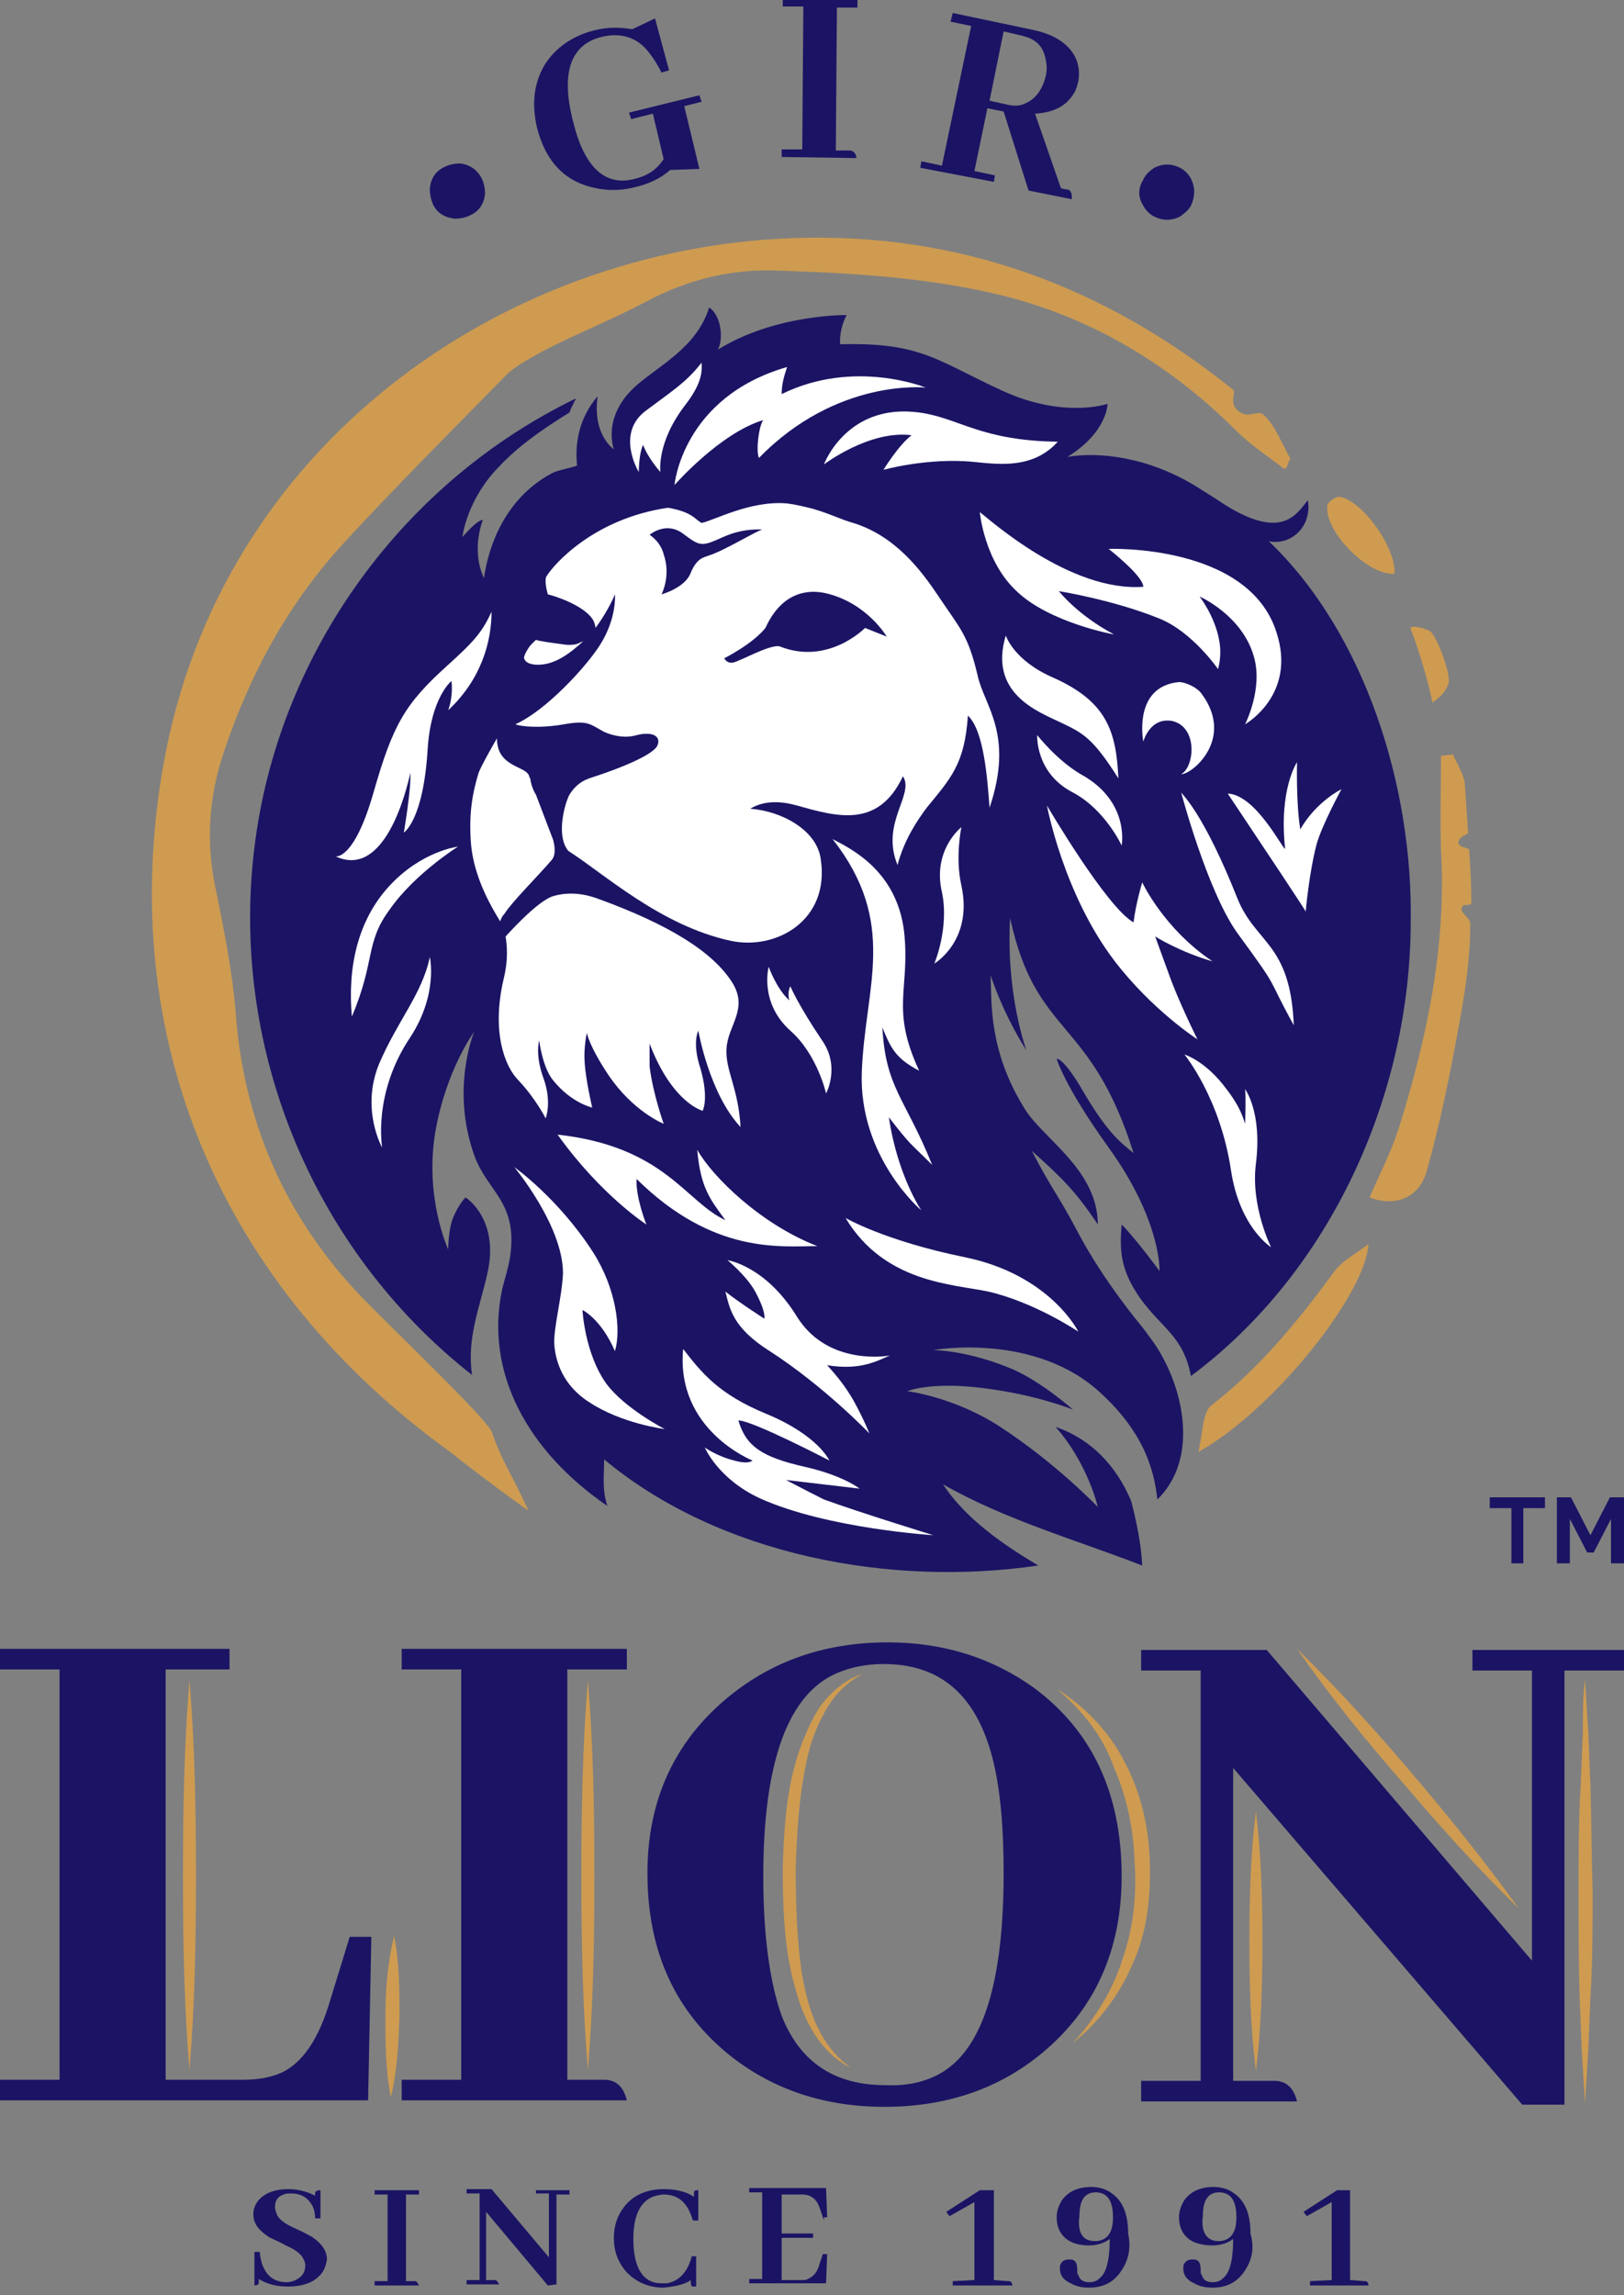 <?xml version="1.0" encoding="utf-8"?>
<!-- Generator: Adobe Illustrator 21.1.0, SVG Export Plug-In . SVG Version: 6.00 Build 0)  -->
<svg version="1.1" id="Layer_1" xmlns="http://www.w3.org/2000/svg" xmlns:xlink="http://www.w3.org/1999/xlink" x="0px" y="0px" width="150px" height="212px"
	 viewBox="0 0 150 212" style="enable-background:new 0 0 150 212;" xml:space="preserve">
<rect x="0" y="0" width="150" height="212" fill="#808080" stroke="none"/>
<style type="text/css">
	.st0{fill-rule:evenodd;clip-rule:evenodd;fill:#1B1464;}
	.st1{fill-rule:evenodd;clip-rule:evenodd;fill:#CE9B51;}
	.st2{fill-rule:evenodd;clip-rule:evenodd;fill:#FFFFFF;}
</style>
<g>
	<path class="st0" d="M117.2,50c2.1,0.4,4-1.4,3.6-3.8c-1,1.2-2.3,3.8-7.7,0.4c-0.9-0.6-1.7-1.1-2.5-1.6c-4.5-2.8-9.1-3.3-12-2.8
		c3.7-2.3,3.7-4.9,3.7-4.9s-4,1.4-9.7-1.2c-6.1-2.8-7.5-4.5-15-4.3c-0.1-1.5,0.6-2.7,0.6-2.7s-6.6-0.1-11.9,3.2
		c0.5-0.8,0.4-3.1-0.8-3.9c-1.1,3.6-4.5,5.3-6.6,7.1c-3.4,2.9-2.2,6-2.2,6s-2-1.3-1.5-4.9c-1.8,2.1-2.1,4.5-1.9,6.4
		c-0.5,0.2-1.2,0.3-2.1,0.6c-3.8,1.9-5.9,5.7-6.5,9.8c-0.8-1.7-0.7-3.7-0.1-5.4c-0.7,0.2-1.4,1.1-1.9,1.6c0.4-2.4,1.7-4.8,3.4-6.5
		c1.7-1.8,3.6-3.2,6.5-5c0.1-0.3,0.3-0.7,0.6-1.3C37.3,44.5,26,60,23.6,77.5c-2.6,18.8,5.1,37.8,20,49.5c-0.5-3.4,0.7-6.2,1.4-9.3
		c1.2-5.1-2-7.1-2-7.1s-0.7,0.7-1.2,2c-0.4,1.1-0.4,2.8-0.4,2.8s-2.2-4.7-1.2-10.8c1-5.8,3.6-9.3,3.6-9.3s-2.2,5.2,0,11.4
		c1.2,3.4,4.1,4.3,3.3,9.5c-0.2,1.1-0.5,2-0.7,2.8c-1.7,7.8,2.4,15.1,9.7,20.1c-0.5-1.5-0.3-2.8-0.3-4.3
		c10.7,8.9,26.5,11.8,40.1,9.8c-3.2-1.9-6.7-4.3-8.8-7.5c5.8,3.3,12.2,5.1,18.4,7.5c-0.1-2-0.5-3.9-1-5.9c-0.9-2.2-2.9-5.5-7-6.9
		c3,3.4,3.9,7.4,3.9,7.4s-3.8-4-9-7.4c-4.3-2.8-8.6-3.3-8.6-3.3s2.1-0.9,6.9-0.3c5,0.6,8.4,2,8.4,2s-2.8-2.5-5.5-3.7
		c-4.2-1.8-7.4-1.8-7.4-1.8s9.4-1.7,15.5,4c4,3.7,4.9,7.1,5.2,9.8c3.6-3.5,2.6-9.4,0.4-13.3c-0.6-1.1-1.2-1.8-1.7-2.5
		c-0.4-0.5-3.6-4.3-6-8.8c-2-3.8-2.2-3.6-4.3-7.6c2.8,2.5,4.1,3.8,6.1,6.8c0-5-5-7.9-6.7-10.6c-3.4-5.4-3.1-9.9-3.2-12.4
		c1.4,4.1,3.3,6.9,3.3,6.9s-1.9-5.1-1.5-12.2c2.4,11.1,7.4,9,11.4,21.7c-1.1-0.9-2.3-1.7-4.6-5.6c-1.9-3.3-2.5-3.1-2.5-3.1
		s0.7,2.5,4.8,8.2c4.9,6.8,4.7,11.4,4.7,11.4s-2.2-3-3.5-4.3c-0.2,2.5-0.1,4.2,1.7,6.8c2,2.8,4,3.5,4.7,7.2
		c12.9-9.6,20.3-26,20.3-42C130.5,72.7,126.1,58.5,117.2,50"/>
	<path class="st1" d="M118.6,43.3c0.4,0,0.3-0.7,0.6-0.9c-0.8-1.4-1.4-3.1-2.5-4.1c-0.6-0.5-1.4,0.5-2.4-0.4
		c-0.8-0.7-0.1-1.7-0.4-1.9c-11.8-9.5-25.3-14.6-40.8-14c-26.8,1-52.8,19.2-58,48.6c-4.5,25.3,5.3,48.3,26.6,63.6
		c1.7,1.4,7.1,5.4,7.1,5.3c-1.8-3.9-2.3-4.2-3.4-7.3c-0.7-1.4-9.1-9.4-12-12.4c-6.9-7.2-10.8-15.9-11.6-25.9c-0.3-4-1.1-8-1.9-11.9
		c-0.9-4.3-0.6-8.5,0.8-12.6c2.4-7.2,6-13.8,11.2-19.4c4.8-5.2,9.8-10.2,14.8-15.3c1-1,2.3-1.6,3.5-2.3c3.1-1.6,6.4-2.9,9.4-4.5
		c3.9-2.1,8.1-3.1,12.3-2.9c6.5,0.2,13.1,0.6,19.4,2c8.8,1.9,16.5,6.4,22.9,12.8C115.6,41.2,117.6,42.5,118.6,43.3"/>
	<path class="st1" d="M135,83.9c0.1-0.6,1,0,0.9-0.7c0-1.6-0.1-3.1-0.2-4.7c0-0.2-1-0.2-1-0.7c0.1-0.6,0.9-0.7,0.9-0.9
		c-0.1-1.6-0.2-2.9-0.3-4.5c-0.1-0.9-0.7-1.8-1.1-2.7c-0.4,0-0.7,0.1-1.1,0.1c0,2.9-0.1,5.8,0,8.8c0.5,8.8-1.3,17.3-3.9,25.6
		c-0.7,2.2-1.8,4.3-2.7,6.4c2.3,0.9,4.6,0.1,5.3-2.5c1.2-4.3,2.1-8.7,2.9-13.1c0.6-3.2,1.1-6.4,1.1-9.6
		C135.9,84.8,134.9,84.4,135,83.9"/>
	<path class="st1" d="M123.2,117.5c-3.3,4.5-6.8,8.8-11.3,12.3c-0.8,0.6-0.8,2.4-1.2,4.3c6.7-3.7,15.4-14.4,15.7-19.2
		C125.1,115.9,123.9,116.5,123.2,117.5"/>
	<path class="st1" d="M128.8,53c0.2-2.3-2.9-6.7-5-7.1c-0.4-0.1-1.2,0.5-1.2,0.8C122.3,49.1,126.4,53.2,128.8,53"/>
	<path class="st1" d="M133.8,63.1c0.2-0.7-0.8-3.7-1.6-4.7c-0.2-0.3-2.1-0.8-1.9-0.3c0.9,2.3,1.8,5.6,2,6.8
		C133.3,64.2,133.6,63.7,133.8,63.1"/>
	<path class="st2" d="M51.1,99.8c1.7,2.1,3.6,2.5,3.6,2.5s-0.6-2.5-0.7-4.2c-0.1-1.3,0.2-2.7,0.2-2.7s0.2,1.2,2,3.9
		c2.3,3.4,5.1,4.5,5.1,4.5s-1-2.8-1.3-5.3C60,97.7,60,97,60,96.4c2.1,5.5,4.9,6.2,4.9,6.2s0.6-1.1-0.2-3.9c-0.8-2.4-0.2-3.5-0.2-3.5
		s1,5.8,3.9,8.9c-0.2-3.6-1.4-5.2-1.3-7.2c0.1-2.2,2.1-3.7,0.5-6.2c-1.8-2.8-5.8-5.3-12.4-7.7c-1.1-0.4-2.6-0.7-4.2-0.2
		c-1.3,0.5-3.3,2.6-4.3,3.7c0.1,0.7,0.3,2-0.2,4c-1.1,4.8,0.1,8,1.4,9.3c1.6,1.7,2.5,3.5,2.5,3.5s0.6-1.5-0.2-3.7
		c-0.8-2.2-0.4-3.5-0.4-3.5S50.1,98.6,51.1,99.8"/>
	<path class="st2" d="M43.5,77.9c0.2,2.4,1.2,4.8,2.7,7.2c0,0,0,0,0,0c0,0,0,0,0,0c0.1-0.3,0.2-0.5,0.4-0.7c0.6-1,3.1-3.5,4.3-4.9
		c0.4-0.4,0.4-1.1,0.2-1.9l-1.6-4.2c-0.2-0.3-0.3-0.6-0.4-0.9l-0.1-0.4c0-0.1,0-0.2-0.1-0.3c-0.1-1.1-3-0.8-3-3.6
		c0,0-1.4,2.4-1.7,3.2C43.6,73.4,43.3,75.2,43.5,77.9"/>
	<path class="st2" d="M49.7,61.4c1.6,0,3-1.1,4.2-2.2c-0.1,0.1-0.3,0.1-0.4,0.2c-0.4,0.2-1.1,0.2-1.6,0.1c-0.8-0.1-2.2-0.3-2.4-0.4
		c-0.1,0.1-0.3,0.3-0.5,0.5c-0.1,0.1-0.5,0.7-0.6,1.1C48.4,61,48.7,61.4,49.7,61.4"/>
	<path class="st2" d="M56,127.8c-2-2.8-2.2-6.8-2.2-6.8s1.7,0.8,3,3.8c0.6-2,0.1-5.8-2-9.1c-3.2-5-7.3-7.9-7.3-7.9s4.5,5.4,4.5,9.8
		c-0.1,2.3-0.9,5.1-0.8,6.6c0.1,1.4,0.7,3.7,3.2,5.3c3,2,7,2.5,7,2.5S57.7,130.1,56,127.8"/>
	<path class="st2" d="M72.6,136.7l6.8,0.8c0,0-1.5-1.2-5-2c-4-0.9-5.5-1.9-6.2-4.3c1.3,0,8.4,3.7,8.4,3.7s-1-2.3-5.8-4.3
		c-4.4-1.8-6-3.8-7.7-6c-0.7,7.5,6.4,10.3,6.4,10.3s-0.3,0.4-1.7,0c-1.6-0.4-2.7-1.2-2.7-1.2s1.2,2.9,5.1,4.7c6.2,2.8,16,3.4,16,3.4
		s-6.8-2.1-10.1-3.3C74.5,137.7,72.6,136.7,72.6,136.7"/>
	<path class="st2" d="M35,98.3c-1.7,4.2,0.3,7.7,0.3,7.7s-0.9-5,2.6-10.2c2.6-4,1.8-7.4,1.8-7.4C39,91.8,36.7,94.3,35,98.3"/>
	<path class="st2" d="M82.2,125.2c-1.1,0.2-6,0.6-8.6-3.6c-2.9-4.7-6.4-5.2-6.4-5.2s1.7,1.4,2.5,2.8c1.1,2,0.9,2.6,0.9,2.6
		s-2.2-1.4-3.6-2.5c0.4,1.5,0.6,3.3,4.1,5.5c5.1,3.3,9.2,7.6,9.2,7.6s-0.5-1.3-1.5-3.1c-0.7-1.2-1.4-2.1-2.4-3.2
		C79.5,126.6,81,125.7,82.2,125.2"/>
	<path class="st2" d="M75.5,115.1c-5.2-2-9.7-6.4-11.1-8.9c0.3,3.5,1.2,4.6,2.6,6.5c-3.7-1.7-5.6-6.8-15.5-7.9
		c4,5.6,8.2,8.3,8.2,8.3s-1-2.5-0.9-4.2C65.9,115.9,72.1,115.1,75.5,115.1"/>
	<path class="st2" d="M99.6,123c0,0-2.6-5.3-10.6-6.9c-7.3-1.5-10.9-3.6-10.9-3.6c3.6,6,9.9,6.1,13.2,6.8
		C95.6,120.3,99.6,123,99.6,123"/>
	<path class="st2" d="M105.5,81.5c0,0-0.6,2-0.8,3.7c-2.5-1.4-8-10.8-8-10.8s1.5,8.1,6.2,14.3c3.5,4.6,7.7,7.3,7.7,7.3
		s-1.8-3.6-2.7-6.2c-0.3-0.8-1.2-3.3-1.2-3.3s2.2,1.4,5.3,2.3C107.5,85.8,105.5,81.5,105.5,81.5"/>
	<path class="st2" d="M97.3,62.6c-3.7-1.6-4.4-3.9-4.4-3.9c-1.6,5.3,2.9,7,5,8c2.1,1,3,1.4,5.4,5.2C103.1,67.5,102.2,64.8,97.3,62.6
		"/>
	<path class="st2" d="M95.8,67.9c0,0-0.2,3.5,3.3,5.3c3,1.6,4.5,4.9,4.5,4.9s0.8-4.1-3.8-6.6C97.6,70.2,95.8,67.9,95.8,67.9"/>
	<path class="st2" d="M88.8,76.4c0,0-2.7,2.1-1.8,6c0.7,3.3-0.7,6.6-0.7,6.6s3.6-2.1,2.5-7.2C88.2,79.2,88.8,76.4,88.8,76.4"/>
	<path class="st2" d="M76,96.2c-2.3-3.4-3-5.1-3-5.1s-0.3,0.5-0.1,1.3c-1.2-1.1-1.9-3.1-1.9-3.1s-0.9,3.3,2,5.9
		c2.5,2.2,3.3,5.8,3.3,5.8S77.6,98.6,76,96.2"/>
	<path class="st2" d="M119.5,94.7c-0.3-7.6-3.5-7.5-5.2-11.7c-3.1-7.8-5-9.5-5.2-9.8c0,0,2.4,9.1,5.2,13
		C118.4,91.8,116.8,89.8,119.5,94.7"/>
	<path class="st2" d="M115,100.6c0,0,0.1,0.6,0,3.2c-0.5-1.7-1.4-2.8-2.1-3.7c-1.8-2.2-3.5-2.7-3.5-2.7s3.3,4,4.3,10.7
		c0.8,5.3,3.7,7.1,3.7,7.1s-1.9-3.8-1.4-7.7C116.6,102.7,115,100.6,115,100.6"/>
	<path class="st2" d="M109.1,71.5c0.9,0.1,5-3.2,1.9-7.4c-0.4-0.6-1.5-1.1-2.1-1.1c-4.3,0.4-3.3,5.5-3.3,5.5s0.6-2.3,2.7-1.9
		C110.7,67.2,110.3,70.9,109.1,71.5"/>
	<path class="st2" d="M37.9,71.4c0.1,1.4-0.6,5.5-0.6,5.5s1.8-1.1,2.2-7.7c0.3-4.8,2.2-6.3,2.2-6.3s0.2,1.3-0.3,2.7
		c3.1-2.9,4-6.4,4-9.1c-0.9,2-1.8,2.9-4,4.9c-4,3.6-5.1,5.5-6.9,11.8S31,79.1,31,79.1C35.5,81.2,37.5,73.2,37.9,71.4"/>
	<path class="st2" d="M42.3,78.2c0,0-3.4,0.4-6.4,3.7c-2.9,3.2-3.8,7.5-3.4,12c2.2-5.2,1.2-6.8,3.5-9.9
		C38.3,80.7,42.3,78.2,42.3,78.2"/>
	<path class="st2" d="M83.5,86c-0.7-5.6-4.9-7.6-6.6-8.5c6.1,7.8,3,13.6,2.7,21.5c-0.3,7.9,5.5,12.8,5.5,12.8s-2.2-3.2-3-8.6
		c2.1,2.7,1.8,2.2,4,4.4c-2.5-6.2-4.3-7.1-4.6-12.7c0.8,2,1.3,2.9,3.4,4C82.2,93.1,84.1,91.4,83.5,86"/>
	<path class="st2" d="M102.4,50.7c0,0,3.2,2.5,3.2,3.5c-6.8,0.5-14.3-6.3-15.1-6.9c0,0,0.4,4.6,3.5,7.4c3,2.8,8.8,3.9,8.9,3.9
		c-3.4-1.8-5.1-4-5.1-4s5,0.8,9.2,2.5c3.1,1.2,5.5,4.7,5.5,4.7s0.4-1.2,0.1-2.7c-0.4-2.2-1.8-4-1.8-4s3.9,1.7,5,5.5
		c0.9,3-0.8,6.3-0.8,6.3s4.8-2.7,2.9-8.5C115.3,50.2,102.4,50.7,102.4,50.7"/>
	<path class="st2" d="M118.7,78.4c-0.2,0.1-2.7-5-5.3-5.1c3.4,5.1,7.2,10.8,7.2,10.9c0,0,0.3-3.5,1-6.2c0.5-1.8,2.3-5.1,2.3-5.1
		s-2.3,1.1-3.8,3.7c-0.4-2.4-0.3-6.2-0.3-6.2S118.1,72.9,118.7,78.4"/>
	<path class="st2" d="M59.4,41.1c0.5,1.3,1.6,2.5,1.6,2.5s-0.4-2.7,2.3-6.2c1.3-1.7,1.6-2.8,1.5-3.9c-1.4,1.8-2.7,2.6-5.1,4.4
		C56.8,40,59,43.6,59,43.6S59,41.9,59.4,41.1"/>
	<path class="st2" d="M70.5,38.8c-0.4,0.5-0.7,2.8-0.4,3.5c7.2-7.4,15.4-6.5,15.4-6.5s-6.6-2.7-13.3,0.6c0-0.9,0.2-1.6,0.5-2.5
		c-9.7,2.8-10.4,10.9-10.4,10.9S66.5,40,70.5,38.8"/>
	<path class="st2" d="M76.1,42.9c0,0,4.2-3.2,8.1-2.7c-1.2,0.9-2.6,3.2-2.6,3.2s3.5-1,7.5-0.8c2.2,0.1,6,1.1,8.6-1.8
		c-7.2-0.1-9.1-2.2-12.8-2.7C78.2,37.2,76.1,42.9,76.1,42.9"/>
	<path class="st2" d="M52.1,66.9c2.2-0.4,2.4,0,3.7,0.7c0.9,0.4,2,0.6,3,0.3c1.6-0.4,2.3,0.2,1.9,1c-0.4,0.8-3.2,2-6,2.9
		c-1,0.3-1.6,0.8-2.1,1.6c-0.4,0.7-1.3,3.8-0.1,5.2c3.3,2.1,8.5,6.9,15,8.3c4.2,0.9,9.2-1.9,8.3-7.6c-0.4-2.7-3.7-4.4-6.5-4.6
		c1.3-0.8,2.9-0.7,4.3-0.3c3.6,1,7.5,2.2,9.8-2.7c1.1,1.7-2.1,4.3-0.5,8.2c0.6-2.3,1.8-4.1,2.7-5.3c2.2-2.7,3.5-4,3.8-8.5
		c1.5,1.4,1.8,5.9,2,8.5c2.3-6.8-0.5-9.4-1.1-12.2c-0.9-3.8-1.6-4.3-3.6-7.3c-1.6-2.4-4-5.6-7.9-6.8c-1.1-0.3-2-0.8-3.7-1.3
		c-0.8-0.2-1.6-0.4-2.4-0.5c-3.4-0.3-6.8,1.6-7.9,1.8c-0.6-0.3-0.8-1-3.1-1.4c-6.9,1-10.6,5.3-11.2,6.3c-0.2,0.2-0.1,1,0.1,1.7
		c0.5,0.1,3.4,1,4.2,2.4c0.1,0.2,0.2,0.5,0.2,0.7c1.2-1.6,1.8-3.1,1.8-3.1s0.2,2.2-1.4,4.7c-1.2,1.9-4.9,6-7.8,7.3
		C48.1,67.1,49.8,67.3,52.1,66.9 M76.3,54.8L76.3,54.8c3.8,0.9,5.6,4,5.6,4l-2-0.8c0,0-3.4,3.5-7.9,1.7c-0.9-0.2-3.7,1.4-4.3,1.5
		c-0.6,0.1-0.8-0.4-0.8-0.4s2.6-1.3,3.8-2.8C72.2,54.7,74.6,54.4,76.3,54.8 M63.1,49.3L63.1,49.3c1.6,1.2,1.7,1.2,3.7,0.3
		c1.6-0.7,2.7-0.7,3.6-0.7c-0.8,0.3-3.6,2-4.9,2.4c-0.5,0.2-1.1,0.2-1.7,1.6c-0.5,1.4-2.7,2-2.7,2s0.9-1.7,0.2-3.7
		C61,50,60,49.4,60,49.4S61.5,48.1,63.1,49.3"/>
	<path class="st0" d="M64.6,8.8l0.2,0.6l-1.6,0.4l1.4,5.8l-2.7,0.1c-0.9,0.8-2,1.3-3.3,1.6c-1.6,0.4-3.1,0.3-4.6-0.2
		c-2.3-0.8-3.7-2.6-4.4-5.3c-0.5-2.2-0.3-4.1,0.7-5.8c1-1.6,2.6-2.7,4.6-3.2c1.2-0.3,2.3-0.3,3.5-0.1l2.1-1l1.3,4.8l-0.7,0.2
		c-0.4-0.8-0.8-1.4-1.2-1.9c-1.1-1.4-2.6-1.8-4.3-1.4c-2.9,0.7-3.8,3.3-2.7,7.7c0.3,1.2,0.6,2.1,1,2.9c1.1,2.2,2.7,3.1,4.8,2.5
		c1.2-0.3,2-0.9,2.6-1.8l-1-4.2l-2,0.5l-0.2-0.6L64.6,8.8z"/>
	<path class="st0" d="M72.2,14.5l0-0.7l1.9,0l0.1-13.2l-1.9,0l0-0.7l6.9,0.1l0,0.7l-1.9,0l-0.1,13.2l1.3,0c0.3,0,0.6,0.3,0.6,0.7
		L72.2,14.5z"/>
	<path class="st0" d="M85,15.5l0.1-0.6l1.9,0.4l2.7-12.9l-1.9-0.4L88,1.2l7.6,1.6c1.3,0.3,2.3,0.8,3,1.5c0.9,0.9,1.2,2,1,3.2
		c-0.1,0.4-0.2,0.8-0.4,1.1c-0.7,1.2-1.9,1.8-3.6,1.9l2.4,6.9l0.5,0.1c0.1,0,0.2,0,0.3,0.1C99,17.8,99,18,99,18.4l-4-0.8l-2.3-7.3
		L91.2,10L90,15.8l1.9,0.4l-0.1,0.6L85,15.5z M92.7,2.9L92.7,2.9l-1.3,6.4l1.8,0.4c0.5,0.1,1.1,0.1,1.6-0.2c0.9-0.4,1.5-1.3,1.8-2.5
		c0.1-0.5,0.1-1,0-1.4c-0.2-1.3-0.9-2-2.2-2.3L92.7,2.9z"/>
	<path class="st0" d="M44.8,17.9c-0.1,0.9-0.5,1.6-1.4,2c-0.4,0.2-0.9,0.3-1.4,0.3c-0.9-0.1-1.6-0.5-2-1.3c-0.2-0.5-0.3-0.9-0.3-1.5
		c0.1-0.9,0.5-1.6,1.4-2c0.4-0.2,0.9-0.3,1.4-0.3c0.9,0.1,1.6,0.6,2,1.4C44.7,16.9,44.8,17.4,44.8,17.9"/>
	<path class="st0" d="M109,20c-0.8,0.4-1.6,0.4-2.4,0c-0.4-0.2-0.8-0.6-1-1c-0.5-0.8-0.5-1.6,0-2.4c0.2-0.5,0.6-0.8,1-1.1
		c0.8-0.4,1.6-0.4,2.4,0c0.4,0.2,0.8,0.6,1,1c0.4,0.8,0.4,1.6,0,2.5C109.8,19.4,109.4,19.7,109,20"/>
	<path class="st0" d="M0,194v-1.9h5.5v-37.9H0v-1.9h21.2v1.9h-5.9v37.9h7.1c1.4,0,2.6-0.2,3.7-0.7c1.8-0.9,3.2-2.9,4.2-6l2-6.5h2
		L34,194H0z"/>
	<path class="st0" d="M37.1,194v-1.9h5.5v-37.9h-5.5v-1.9h20.8v1.9h-5.5v37.9H56c1,0.1,1.6,0.7,1.9,1.9H37.1z"/>
	<path class="st0" d="M95.5,155.9c5.4,4,8.1,9.8,8.1,17.4c0,6.3-2.1,11.5-6.4,15.5c-4.2,3.9-9.4,5.8-15.5,5.8
		c-5.4,0-10.1-1.5-14.1-4.6c-5.2-4.1-7.8-9.7-7.8-17c0-6.3,2.2-11.5,6.6-15.5c4.3-3.9,9.5-5.8,15.6-5.8
		C87.1,151.7,91.6,153.1,95.5,155.9 M87.2,191.3L87.2,191.3c3.7-2.4,5.5-8.5,5.5-18.3c0-4.2-0.3-7.7-1-10.5
		c-1.5-5.9-4.8-8.8-10.1-8.8c-1.6,0-3,0.3-4.2,0.8c-4.6,1.9-6.9,8.2-6.9,18.8c0,5.5,0.6,9.8,1.7,12.9c1.7,4.3,4.9,6.4,9.6,6.4
		C84,192.7,85.8,192.2,87.2,191.3"/>
	<path class="st0" d="M136,152.4h14v1.9h-5.5l0,40.1h-3.9l-26.7-31.1v28.9h4c1,0.1,1.6,0.7,1.9,1.9h-14.4v-1.9h5.5v-37.9h-5.5v-1.9
		H117l24.5,28.7v-26.8H136V152.4z"/>
	<path class="st1" d="M36.4,178.8c0.5,2.5,0.5,5,0.5,7.5c-0.1,2.5-0.2,5-0.8,7.4c-0.5-2.5-0.5-5-0.5-7.5
		C35.6,183.7,35.8,181.3,36.4,178.8"/>
	<path class="st1" d="M17.5,155.2c0.5,6,0.6,12,0.6,18c0,6-0.1,12-0.6,18c-0.5-6-0.6-12-0.6-18C16.9,167.3,17,161.2,17.5,155.2"/>
	<path class="st1" d="M54.3,155.2c0.5,6,0.6,12,0.6,18c0,6-0.1,12-0.6,18c-0.5-6-0.6-12-0.6-18C53.7,167.3,53.8,161.2,54.3,155.2"/>
	<path class="st1" d="M97.6,156c2.6,1.6,4.9,4,6.3,6.8c1.5,2.8,2.2,6,2.3,9.1c0.1,3.1-0.2,6.4-1.5,9.3c-1.2,2.9-3.1,5.5-5.6,7.5
		c2.1-2.3,3.7-4.9,4.6-7.8c1-2.9,1.3-5.9,1.1-8.9c-0.1-3-0.7-6-1.9-8.7C101.9,160.4,100,158,97.6,156"/>
	<path class="st1" d="M79.7,154.6c-1.5,0.8-2.7,2-3.5,3.5c-0.8,1.4-1.4,3-1.7,4.6c-0.7,3.2-0.9,6.6-1,9.9c0,3.3,0.1,6.7,0.6,9.9
		c0.3,1.6,0.7,3.3,1.4,4.7c0.7,1.5,1.7,2.8,3.1,3.8c-1.5-0.7-2.8-2.1-3.6-3.5c-0.9-1.5-1.4-3.2-1.8-4.8c-0.8-3.3-0.9-6.8-0.9-10.2
		c0.1-3.4,0.3-6.8,1.3-10.1c0.5-1.6,1.2-3.3,2.1-4.7C76.7,156.3,78.1,155.1,79.7,154.6"/>
	<path class="st1" d="M116,167.3c0.5,4,0.6,8,0.6,12c0,4-0.1,8-0.6,12c-0.5-4-0.6-8-0.6-12C115.4,175.3,115.5,171.3,116,167.3"/>
	<path class="st1" d="M146.4,155.1c0.1,1.6,0.2,3.3,0.3,4.9l0.2,4.9c0.1,3.3,0.1,6.6,0.2,9.8c0,3.3,0,6.6-0.2,9.8l-0.2,4.9
		c-0.1,1.6-0.2,3.3-0.3,4.9c-0.1-1.6-0.2-3.3-0.3-4.9l-0.2-4.9c-0.1-3.3-0.1-6.6-0.1-9.8c0-3.3,0-6.6,0.2-9.8l0.2-4.9
		C146.2,158.3,146.2,156.7,146.4,155.1"/>
	<path class="st1" d="M119.8,152.3c3.8,3.7,7.3,7.6,10.7,11.6c3.4,4,6.7,8.1,9.8,12.4c-3.8-3.7-7.3-7.6-10.7-11.6
		C126.1,160.7,122.8,156.6,119.8,152.3"/>
	<path class="st0" d="M29.4,210.3c-0.6,0.6-1.6,0.9-2.8,0.9c-1,0-1.9-0.2-2.7-0.7c0,0.2,0,0.3,0,0.4c0,0.1-0.2,0.2-0.4,0.2v-3.1H24
		c0,0.4,0.1,0.7,0.2,1.1c0.4,1.1,1.1,1.7,2.3,1.7c0.3,0,0.6-0.1,0.8-0.2c0.6-0.3,0.9-0.7,0.9-1.4c0-0.2-0.1-0.4-0.2-0.6
		c-0.2-0.4-0.7-0.8-1.6-1.2c-0.9-0.5-1.5-0.7-1.6-0.8c-0.9-0.6-1.4-1.2-1.4-2.1c0-0.5,0.2-1,0.6-1.4c0.6-0.6,1.5-0.9,2.6-0.9
		c0.9,0,1.7,0.2,2.5,0.6c0-0.1,0-0.2,0-0.2c0-0.2,0.2-0.3,0.5-0.3v2.6h-0.5c0-0.5-0.1-1-0.4-1.4c-0.4-0.6-1-0.9-1.8-0.9
		c-0.3,0-0.5,0-0.7,0.1c-0.6,0.2-0.8,0.6-0.8,1.2c0,0.2,0.1,0.4,0.2,0.7c0.2,0.4,0.7,0.8,1.6,1.2c0.9,0.4,1.4,0.7,1.6,0.8
		c0.9,0.6,1.4,1.3,1.4,2.1C30.1,209.3,29.9,209.9,29.4,210.3"/>
	<path class="st0" d="M34.6,211.1v-0.4h1.2v-8h-1.2v-0.4h4.1v0.4h-1.2v8h0.8c0.2,0,0.3,0.2,0.4,0.4H34.6z"/>
	<path class="st0" d="M49.6,202.3h3v0.4h-1.2v8.3l-0.8,0.1l-5.7-6.8v6.3h0.8c0.2,0,0.3,0.2,0.4,0.4h-3v-0.4h1.2v-8h-1.2v-0.4h2.3
		l5.3,6.3v-5.9h-1.2V202.3z"/>
	<path class="st0" d="M61.3,211.3c-1.4,0-2.5-0.5-3.4-1.4c-0.8-0.9-1.2-1.9-1.2-3.2c0-1.1,0.3-2,0.9-2.8c0.8-1.1,2.1-1.7,3.7-1.7
		c1.1,0,2,0.2,2.8,0.7c0-0.2,0-0.3,0-0.4c0-0.2,0.2-0.2,0.4-0.2l0,2.8h-0.5c-0.1-0.3-0.2-0.6-0.3-0.8c-0.5-1.1-1.3-1.6-2.4-1.6
		c-0.3,0-0.7,0.1-1,0.2c-1.2,0.5-1.8,1.8-1.8,3.9c0,2.7,0.9,4.1,2.6,4.1c0.2,0,0.3,0,0.5,0c1.1-0.2,1.9-1,2.3-2.5h0.4v2.8
		c-0.1,0-0.2,0-0.3,0c-0.2,0-0.2-0.3-0.2-0.6C63.3,211,62.3,211.2,61.3,211.3"/>
	<path class="st0" d="M76.1,205.1l-0.3-0.9c0-0.1-0.1-0.2-0.1-0.3c-0.3-0.8-0.8-1.2-1.6-1.2h-1.9v3.6h2.9v0.4h-2.9v3.9h1.9
		c0.2,0,0.4,0,0.5-0.1c0.5-0.2,0.9-0.6,1.1-1.4l0.3-0.9h0.4l-0.1,2.7h-7.1v-0.4h1.2v-8h-1.2v-0.4h7.1l0.1,2.7H76.1z"/>
	<path class="st0" d="M91.8,202.3v8.3l1.3,0.1c0,0,0.1,0,0.1,0c0.2,0,0.3,0.2,0.3,0.4H88v-0.4l2-0.1v-7.2l-2.3,1.3l-0.3-0.4l3.1-2
		H91.8z"/>
	<path class="st0" d="M103.6,209.7c-0.7,1.1-1.7,1.6-3,1.6c-0.6,0-1.2-0.1-1.7-0.4c-0.7-0.3-1-0.8-1-1.3c0-0.1,0-0.2,0-0.3
		c0.1-0.4,0.4-0.6,0.8-0.6c0.2,0,0.4,0,0.5,0.1c0.2,0.1,0.3,0.4,0.3,0.9c0,0.2,0,0.4,0.1,0.4c0.1,0.5,0.5,0.7,1,0.7
		c0.4,0,0.7-0.1,1-0.4c0.6-0.5,0.9-1.7,0.9-3.6c-0.5,0.4-1.2,0.6-1.9,0.6c-0.6,0-1.2-0.1-1.6-0.3c-0.9-0.4-1.4-1.2-1.4-2.3
		c0-0.6,0.2-1.1,0.5-1.6c0.6-0.8,1.5-1.2,2.7-1.2c0.7,0,1.4,0.2,1.9,0.6c1,0.7,1.5,1.9,1.5,3.7C104.5,207.7,104.2,208.8,103.6,209.7
		 M101.1,207L101.1,207c0.1,0,0.1,0,0.2,0c1-0.1,1.5-0.8,1.5-2.2c0-1.5-0.5-2.3-1.6-2.3c-1,0-1.5,0.7-1.5,2.2
		C99.5,206.2,100,207,101.1,207"/>
	<path class="st0" d="M115,209.7c-0.7,1.1-1.7,1.6-3,1.6c-0.6,0-1.2-0.1-1.7-0.4c-0.7-0.3-1-0.8-1-1.3c0-0.1,0-0.2,0-0.3
		c0.1-0.4,0.4-0.6,0.8-0.6c0.2,0,0.4,0,0.5,0.1c0.2,0.1,0.3,0.4,0.3,0.9c0,0.2,0,0.4,0.1,0.4c0.1,0.5,0.5,0.7,1,0.7
		c0.4,0,0.7-0.1,1-0.4c0.6-0.5,0.9-1.7,0.9-3.6c-0.5,0.4-1.2,0.6-1.9,0.6c-0.6,0-1.2-0.1-1.7-0.3c-0.9-0.4-1.4-1.2-1.4-2.3
		c0-0.6,0.2-1.1,0.5-1.6c0.6-0.8,1.5-1.2,2.7-1.2c0.7,0,1.4,0.2,1.9,0.6c1,0.7,1.5,1.9,1.5,3.7C115.9,207.7,115.6,208.8,115,209.7
		 M112.5,207L112.5,207c0.1,0,0.1,0,0.2,0c1-0.1,1.5-0.8,1.5-2.2c0-1.5-0.5-2.3-1.6-2.3c-1,0-1.5,0.7-1.5,2.2
		C110.9,206.2,111.5,207,112.5,207"/>
	<path class="st0" d="M124.7,202.3v8.3l1.3,0.1c0,0,0.1,0,0.1,0c0.2,0,0.3,0.2,0.3,0.4H121v-0.4l2-0.1v-7.2l-2.3,1.3l-0.3-0.4l3.1-2
		H124.7z"/>
	<polygon class="st0" points="142.7,139.3 140.7,139.3 140.7,144.4 139.6,144.4 139.6,139.3 137.6,139.3 137.6,138.3 142.7,138.3 	
		"/>
	<polygon class="st0" points="148.8,144.4 148.8,140.3 147.2,143.4 146.6,143.4 145,140.3 145,144.4 143.8,144.4 143.8,138.3 
		145.1,138.3 146.9,141.8 148.7,138.3 150,138.3 150,144.4 	"/>
</g>
</svg>
